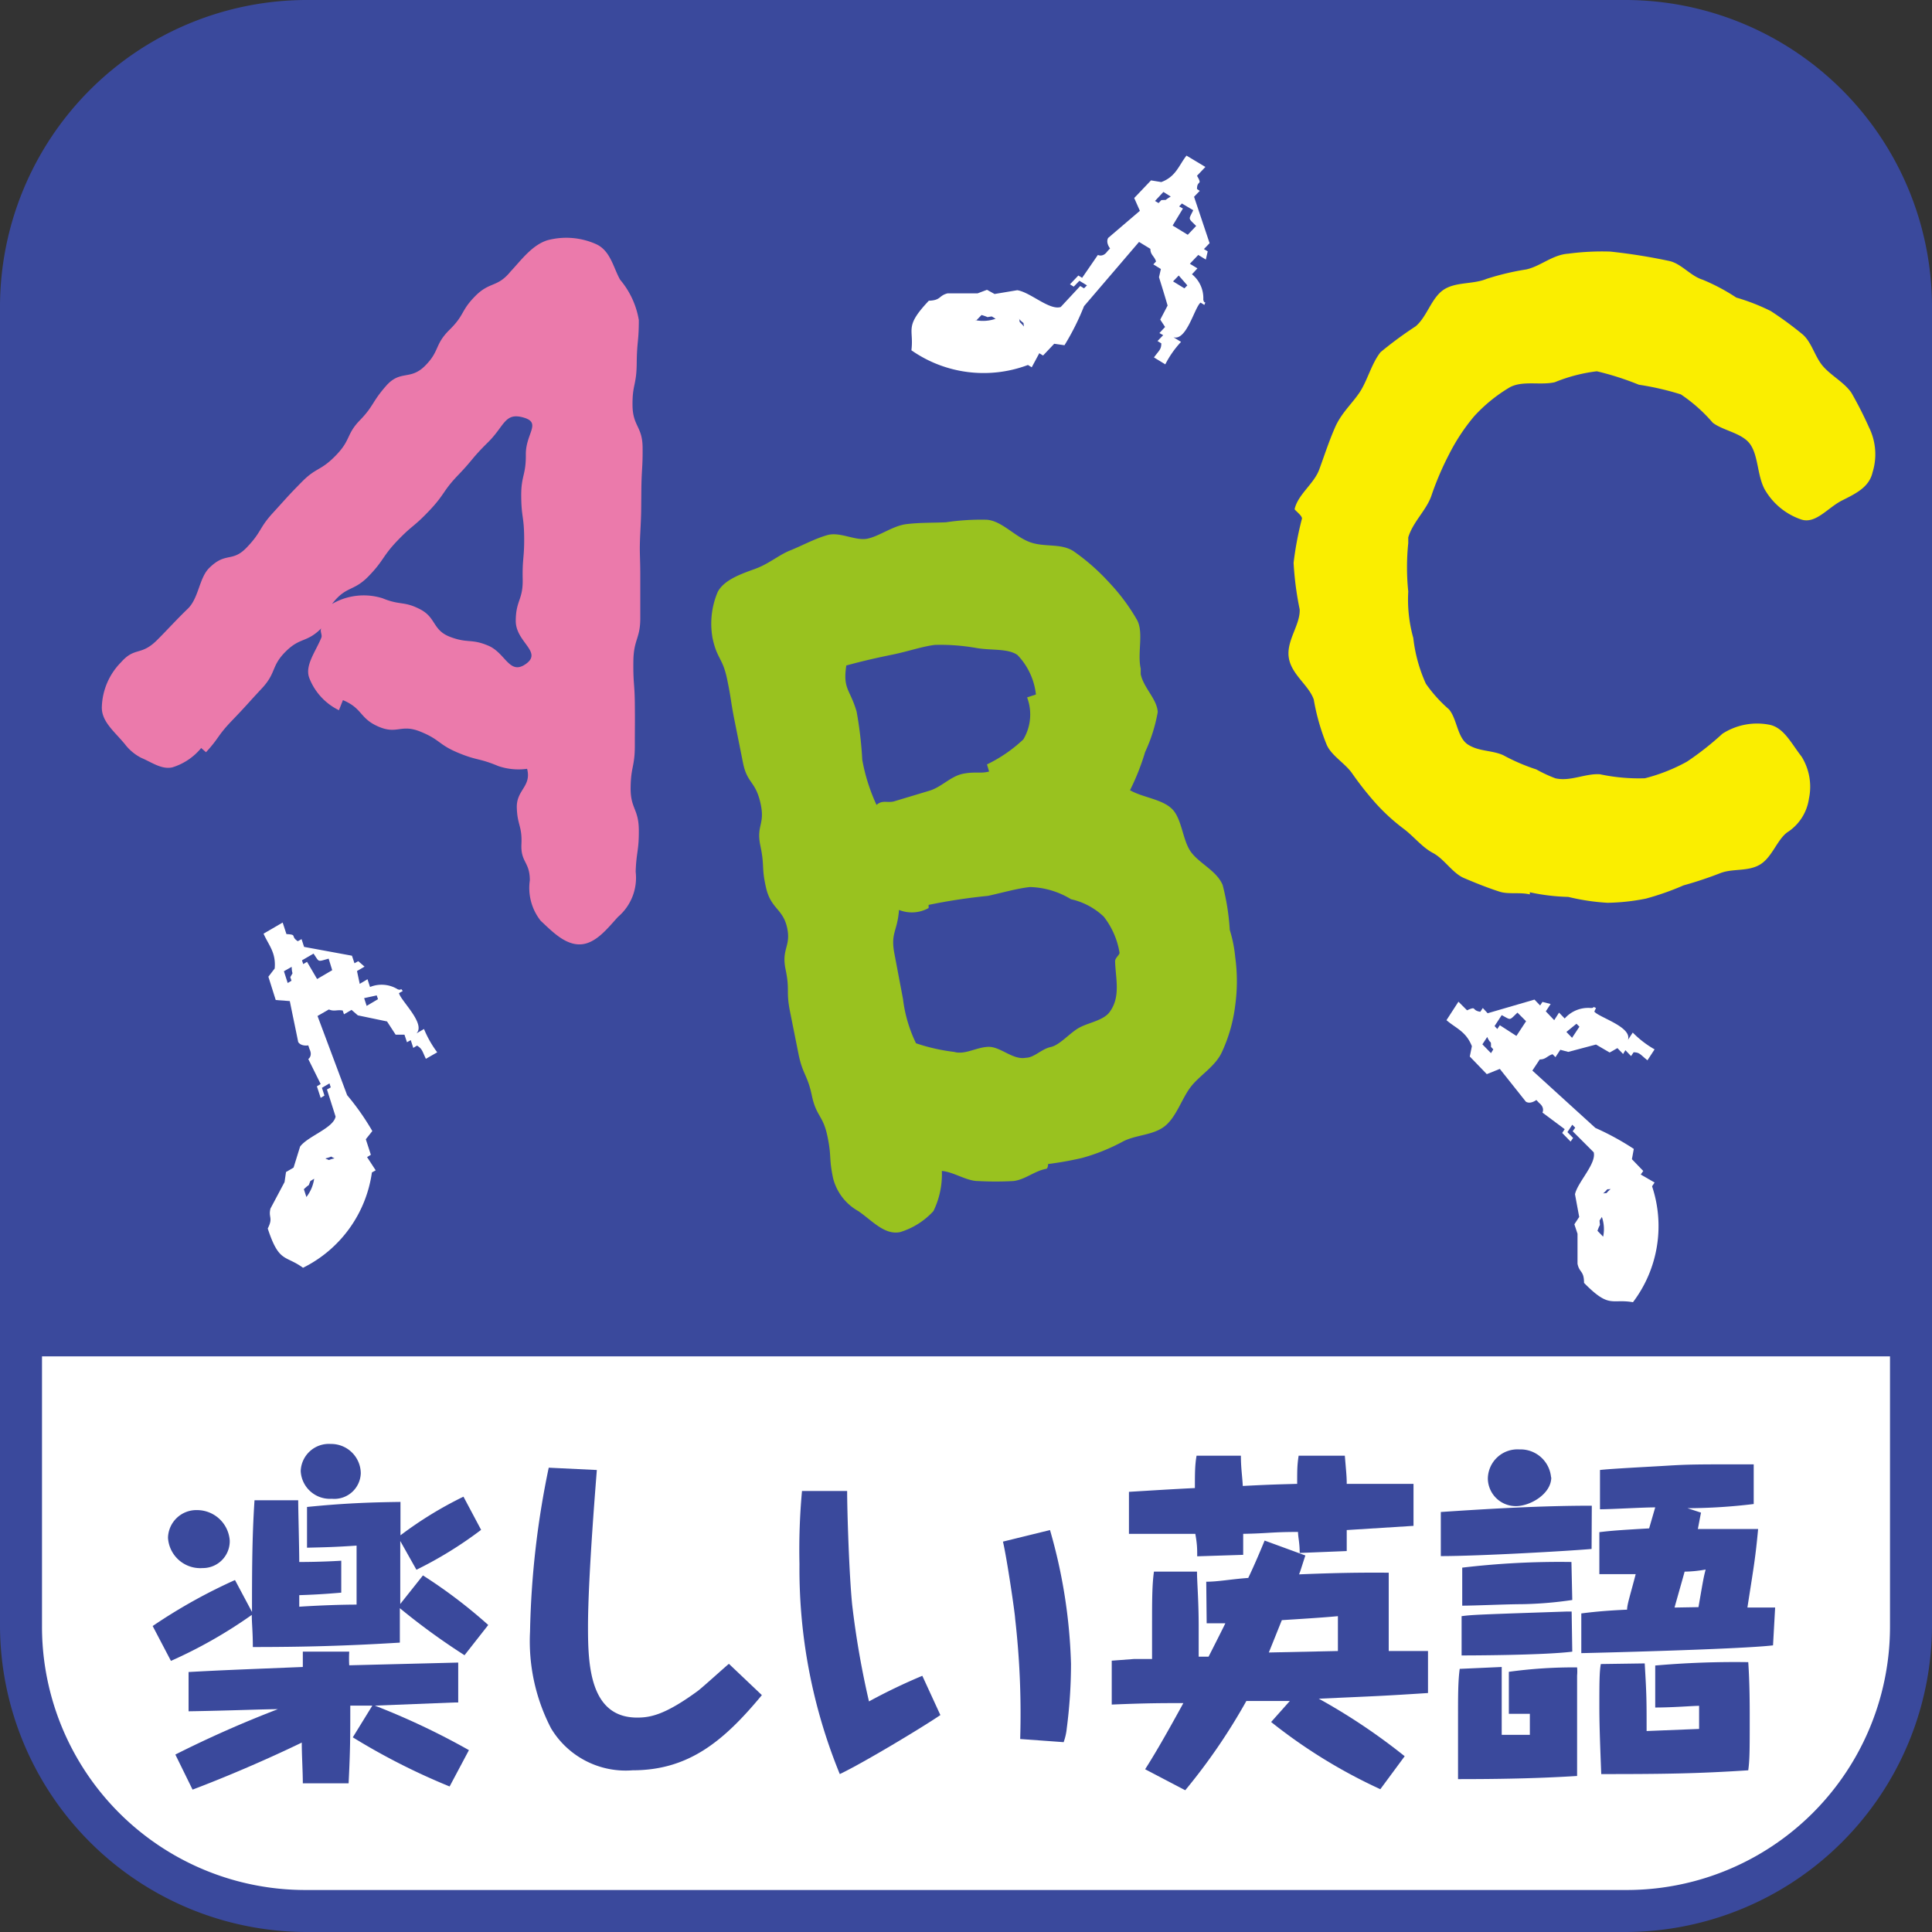 <svg xmlns="http://www.w3.org/2000/svg" viewBox="0 0 92 92"><rect x="0" y="0" width="92" height="92" fill="#333333" stroke="none"/><defs><style>.cls-1{fill:#3a499c;}.cls-2,.cls-6{fill:#fff;}.cls-3{fill:#eb7aab;}.cls-4{fill:#99c21f;}.cls-4,.cls-6{fill-rule:evenodd;}.cls-5{fill:#faee00;}</style></defs><title>icon-event-12</title><g id="レイヤー_2" data-name="レイヤー 2"><g id="全アイコン"><path class="cls-1" d="M92,14.57A14.62,14.62,0,0,0,77.43,0H14.57A14.62,14.62,0,0,0,0,14.57V66.5H92Z"/><path class="cls-2" d="M14.57,91A13.57,13.57,0,0,1,1,77.43V63.57H91V77.43A13.57,13.57,0,0,1,77.43,91Z"/><path class="cls-1" d="M90,64.59V77.43A12.54,12.54,0,0,1,77.43,90H14.57A12.54,12.54,0,0,1,2,77.43V64.59H90m2-2H0V77.43A14.62,14.62,0,0,0,14.57,92H77.43A14.62,14.62,0,0,0,92,77.43V62.55Z"/><path class="cls-1" d="M14.2,71.44c0,.45.05,2.28.05,2.94.22,0,1,0,2-.06v1.52c-.8.07-1.37.1-2,.12v.55c1.05-.07,2.11-.1,2.73-.1,0-.42,0-.79,0-1.42s0-1,0-1.39c-1,.07-1.53.08-2.36.1V71.76c1.69-.17,2.92-.22,4.45-.24,0,.25,0,1.36,0,1.59a18.06,18.06,0,0,1,3-1.84l.84,1.58a18.83,18.83,0,0,1-3.08,1.9l-.77-1.37c0,1,0,2,0,3l1.08-1.36a24,24,0,0,1,3.11,2.36l-1.13,1.44a31.94,31.94,0,0,1-3.08-2.24c0,1.25,0,1.39,0,1.64-2.58.16-4.67.21-7,.21,0-.73-.05-1.12-.05-1.53a22.4,22.4,0,0,1-3.85,2.19l-.87-1.66a25.73,25.73,0,0,1,3.92-2.19L12,76.76c0-1.76,0-3.55.12-5.32Zm-3.26,1.92a1.28,1.28,0,0,1-1.29,1.31A1.54,1.54,0,0,1,8,73.23,1.35,1.35,0,0,1,9.4,71.91,1.56,1.56,0,0,1,10.94,73.36ZM8.35,83.55a53.16,53.16,0,0,1,4.88-2.16c-.7,0-2.34.07-4.25.1V79.62c1.67-.09,2-.1,5.44-.24,0-.21,0-.28,0-.73h2.21a5.53,5.53,0,0,0,0,.65l5.19-.13v1.9l-.17,0-3.8.15a34.61,34.61,0,0,1,4.48,2.12l-.92,1.73a31.37,31.37,0,0,1-4.61-2.34l.93-1.51-1.05,0c0,1.49,0,2.11-.08,3.7H14.42c0-.57-.05-1.32-.05-1.94-.82.4-2.88,1.36-5.2,2.24Zm8.83-13.4a1.26,1.26,0,0,1-1.38,1.22,1.39,1.39,0,0,1-1.48-1.32,1.34,1.34,0,0,1,1.43-1.29A1.41,1.41,0,0,1,17.18,70.15Z"/><path class="cls-1" d="M28.42,70c0,.08-.42,5-.42,7.47,0,1.79.08,4.32,2.34,4.32.62,0,1.32-.12,2.89-1.27.25-.19,1.26-1.11,1.48-1.29l1.57,1.49c-1.83,2.21-3.5,3.58-6.16,3.58a4.14,4.14,0,0,1-3.88-2,9,9,0,0,1-1-4.61,41.81,41.81,0,0,1,.89-7.8Z"/><path class="cls-1" d="M40.34,71c0,.89.09,3.93.24,5.42a41.62,41.62,0,0,0,.8,4.6,27.33,27.33,0,0,1,2.54-1.22l.86,1.87c-.91.62-3.73,2.31-4.79,2.81a25.78,25.78,0,0,1-1.92-10A30.71,30.71,0,0,1,38.19,71ZM50,72.86A25.31,25.31,0,0,1,51,79.23a23.76,23.76,0,0,1-.2,3.06,2.78,2.78,0,0,1-.15.67l-2.07-.15a39.65,39.65,0,0,0-.24-5.73c0-.19-.38-2.81-.58-3.67Z"/><path class="cls-1" d="M57.44,75.32c.57,0,1.17-.12,2-.18.25-.52.53-1.17.78-1.78l1.94.71c-.22.67-.22.7-.3.9,2.39-.1,3.53-.08,4.27-.08,0,.41,0,1.12,0,2.1s0,1.34,0,1.63H68v2c-2.16.14-2.31.14-5.2.27a28.89,28.89,0,0,1,4.09,2.74L65.73,85.2A25.18,25.18,0,0,1,60.53,82l.89-1L59.35,81a28.24,28.24,0,0,1-2.91,4.25l-1.91-1c.32-.5.82-1.32,1.82-3.15-1,0-1.75,0-3.41.07l0-2.09L54,79l.86,0c0-.53,0-1.08,0-1.64,0-1.08,0-1.89.09-2.52H57c0,.5.08,1.35.08,2.61,0,.75,0,1.19,0,1.44l.47,0c.13-.25.73-1.44.8-1.59h-.89Zm1.65-6c0,.59.07,1,.09,1.44,1.39-.07,1.55-.07,2.59-.1,0-.64,0-.89.07-1.34l2.2,0c.07.85.09,1,.09,1.34l3.18,0v2l-3.18.2c0,.3,0,.5,0,1l-2.24.09c0-.49-.07-.69-.08-1-1.27,0-1.41.07-2.61.09,0,.3,0,.5,0,1l-2.19.07c0-.36,0-.57-.09-1.07-.72,0-1.17,0-3.16,0v-2c1-.06,2.09-.13,3.14-.18,0-.67,0-1.1.08-1.54Zm4.62,9.3c0-.65,0-1,0-1.66-.72.07-1.9.14-2.67.19-.17.42-.4,1-.62,1.54Z"/><path class="cls-1" d="M75.79,73.76c-1,.09-5.3.34-7.18.34V72c2.39-.16,4.79-.3,7.19-.3Zm-4.28,5.62c0,.24,0,.39,0,1.74v1.49l1.34,0c0-.15,0-.89,0-1l-1,0v-2a22.58,22.58,0,0,1,3.25-.21,2.15,2.15,0,0,1,0,.39c0,.85,0,4.13,0,4.78-1.89.12-3.78.15-5.67.15,0-.47,0-2.51,0-2.92,0-1.06,0-1.74.08-2.33Zm3.36-.73c-1.41.18-5.22.18-5.27.18l0-1.87c.53-.07.88-.08,5-.22h.24Zm0-2.46a18.33,18.33,0,0,1-2.43.2c-.67,0-2.2.07-2.81.07l0-1.81a39.21,39.21,0,0,1,5.2-.27Zm-1-5.84c0,.79-1,1.37-1.68,1.37a1.33,1.33,0,0,1-1.34-1.3,1.41,1.41,0,0,1,1.5-1.4A1.46,1.46,0,0,1,73.86,70.35Zm10.56,8c-1.56.19-8.93.37-9.13.37l0-1.89c.47-.06,1.07-.13,2.18-.18,0-.25.16-.72.41-1.69-.68,0-1.5,0-1.73,0l0-2c.57-.07,1-.1,2.37-.18l.29-1c-.62,0-2.06.09-2.63.09V70c.46-.06,2.47-.16,3.11-.2,1.13-.07,1.42-.07,4.21-.07l0,1.89a26.93,26.93,0,0,1-3.15.2l.64.21c-.09.46-.1.53-.15.78,1.47,0,2.16,0,2.87,0-.13,1.39-.2,1.75-.51,3.74l1.32,0Zm-6.11.86c.09,1.54.09,1.7.09,3.22l2.5-.1c0-.16,0-1,0-1.1-.3,0-1.24.08-2.09.08l0-2a43.41,43.41,0,0,1,4.43-.16c.07,1,.07,2.12.07,2.64,0,1.52,0,2-.07,2.51-2.44.16-4.05.18-7,.18-.07-1.79-.09-2.47-.09-3.24,0-1,0-1.64.07-2Zm2.56-2.68c.24-1.39.24-1.39.34-1.79a5.92,5.92,0,0,1-1,.1c-.08.3-.43,1.52-.48,1.71Z"/><path class="cls-3" d="M29.43,43.66c-.48.52-1.05,1.28-1.79,1.31s-1.36-.63-1.89-1.12a2.52,2.52,0,0,1-.52-1.93c0-.89-.44-.85-.4-1.72s-.2-.91-.22-1.75.71-1,.49-1.84a3,3,0,0,1-1.37-.13c-.93-.39-1-.25-1.93-.64s-.84-.62-1.78-1-1.1.15-2-.24-.75-.87-1.69-1.26l-.19.48a2.85,2.85,0,0,1-1.41-1.53c-.23-.59.3-1.26.57-1.92.06-.14-.08-.31,0-.45-.7.7-1,.41-1.7,1.11s-.43,1-1.13,1.75-.68.76-1.41,1.52-.59.8-1.25,1.52l-.23-.2a2.86,2.86,0,0,1-1.37.92c-.51.12-1-.25-1.48-.45a2.28,2.28,0,0,1-.78-.65c-.49-.6-1.13-1.08-1.1-1.79a3.16,3.16,0,0,1,.91-2.11c.68-.77.95-.27,1.76-1.1.43-.43.9-.95,1.42-1.45s.54-1.44,1-1.92c.81-.82,1.1-.26,1.81-1s.58-.92,1.24-1.64.68-.77,1.38-1.48.89-.51,1.62-1.26.49-1,1.15-1.68.57-.87,1.25-1.64,1.14-.24,1.85-.95.44-1,1.17-1.72.52-.89,1.22-1.6,1.05-.39,1.69-1.18c.45-.47,1-1.25,1.75-1.48a3.48,3.48,0,0,1,2.28.17c.72.3.85,1.13,1.18,1.71a4,4,0,0,1,.89,1.92c0,1.05-.09,1-.1,2.06s-.21,1-.2,2,.47,1,.48,2-.05,1-.06,2.08,0,1-.05,2,0,1,0,2.05l0,2c0,1-.32,1-.33,2.08s.06,1,.07,2,0,1,0,2-.19,1-.2,2,.38,1,.39,2-.12,1.06-.15,2A2.45,2.45,0,0,1,29.43,43.66ZM24.56,29.58c0-1,.35-1,.33-2s.08-1,.07-2-.13-.94-.14-1.94.23-1,.22-2,.77-1.51-.12-1.76-.89.4-1.68,1.18-.7.81-1.43,1.57-.62.9-1.37,1.69-.79.67-1.51,1.42-.65.95-1.38,1.7-1.06.44-1.74,1.32a3,3,0,0,1,2.41-.27c.85.35,1,.12,1.78.52s.59,1,1.44,1.32,1,.07,1.82.42,1,1.43,1.79.86S24.57,30.58,24.56,29.58Z"/><path class="cls-4" d="M58.56,44.28a6.37,6.37,0,0,1,.26,1.3,8.38,8.38,0,0,1,0,2.29,7.39,7.39,0,0,1-.63,2.22c-.31.69-1.06,1.11-1.49,1.67s-.69,1.45-1.25,1.88-1.4.4-2,.73a9.28,9.28,0,0,1-1.92.77,16.26,16.26,0,0,1-1.62.29s0,.22-.1.23c-.57.11-1,.52-1.56.58a15.64,15.64,0,0,1-1.68,0c-.55,0-1.17-.44-1.72-.48a4,4,0,0,1-.4,1.91,3.56,3.56,0,0,1-1.58,1c-.75.16-1.34-.55-2-1a2.49,2.49,0,0,1-1.2-1.57c-.21-1-.06-1-.27-2s-.53-.93-.74-1.93-.44-1-.64-2l-.4-2c-.2-1,0-1-.21-2s.27-1.1.07-2-.77-.89-1-1.89-.06-1-.27-2,.24-1,0-2.05-.63-.91-.83-1.91l-.4-2c-.2-1-.15-1-.36-2s-.48-.94-.69-1.94a3.87,3.87,0,0,1,.25-2.2c.32-.59,1.15-.86,1.8-1.1s1.1-.65,1.65-.87,1.17-.56,1.77-.73,1.34.29,1.91.17,1.21-.61,1.84-.69,1.27-.06,1.9-.09A11.23,11.23,0,0,1,47,24.75c.7.06,1.29.77,2,1.05s1.49.05,2.11.44a10.07,10.07,0,0,1,1.69,1.48,9.48,9.48,0,0,1,1.35,1.81c.32.61,0,1.57.17,2.31,0,.05,0,.16,0,.26.13.65.78,1.19.81,1.81a7.65,7.65,0,0,1-.6,1.9,11.29,11.29,0,0,1-.72,1.82c.61.35,1.52.42,2,.89s.5,1.51.91,2.06,1.22.89,1.5,1.56A11.05,11.05,0,0,1,58.56,44.28Zm-6-.63A3.31,3.31,0,0,0,51,42.82a3.94,3.94,0,0,0-1.95-.58c-.58.06-1.28.26-2,.42a27.13,27.13,0,0,0-2.83.43l0,.15a1.64,1.64,0,0,1-1.41.09c-.08,1.06-.42,1.08-.21,2.13L43,47.57a6.64,6.64,0,0,0,.62,2.11,9,9,0,0,0,1.81.41c.53.15,1.05-.22,1.63-.24s1.17.64,1.79.52c.39,0,.75-.42,1.18-.51s.9-.66,1.34-.91,1.12-.34,1.44-.72c.58-.74.31-1.63.29-2.46,0-.16.23-.31.21-.41A3.78,3.78,0,0,0,52.56,43.65ZM48.45,31.19c-.46-.32-1.23-.21-1.94-.33a9.78,9.78,0,0,0-2-.15c-.62.08-1.27.31-2,.46s-1.37.29-2.21.52c-.17,1.13.17,1.11.49,2.19a18.12,18.12,0,0,1,.27,2.3,8.81,8.81,0,0,0,.68,2.15c.3-.27.54-.06.9-.19l1.63-.49c.56-.17,1-.68,1.57-.8s.83,0,1.26-.11L47,36.4a6.89,6.89,0,0,0,1.73-1.19,2.31,2.31,0,0,0,.18-2l.42-.14A3.22,3.22,0,0,0,48.45,31.19Z"/><path class="cls-5" d="M85.1,39.64c-.48.36-.72,1.19-1.29,1.53s-1.28.18-1.87.4a18.36,18.36,0,0,1-1.77.59,13,13,0,0,1-1.79.63,10.05,10.05,0,0,1-1.83.2,10.45,10.45,0,0,1-1.87-.28,9.72,9.72,0,0,1-1.83-.22l0,.1c-.47-.11-1,0-1.41-.12-.6-.19-1.19-.43-1.73-.66s-.94-.91-1.47-1.19-.91-.79-1.42-1.17a9.28,9.28,0,0,1-1.31-1.2,15.18,15.18,0,0,1-1.12-1.42c-.34-.49-1-.85-1.22-1.38a10.29,10.29,0,0,1-.61-2.14c-.24-.69-1.07-1.19-1.19-2s.55-1.55.52-2.29a14.81,14.81,0,0,1-.29-2.22A15.46,15.46,0,0,1,62,24.69c0-.15-.36-.4-.35-.45.16-.7.92-1.2,1.17-1.88s.45-1.31.75-2,.8-1.12,1.17-1.67.57-1.38,1-1.92a18.41,18.41,0,0,1,1.67-1.23c.54-.45.75-1.35,1.33-1.74s1.4-.25,2.05-.52a12.36,12.36,0,0,1,1.89-.45c.68-.15,1.25-.7,2-.75a12.2,12.2,0,0,1,2-.1,27.22,27.22,0,0,1,2.82.45c.57.13,1,.71,1.58.89a9.37,9.37,0,0,1,1.6.85,9.8,9.8,0,0,1,1.64.64,16.79,16.79,0,0,1,1.49,1.09c.46.37.6,1.08,1,1.54s1,.76,1.35,1.26A18.49,18.49,0,0,1,89,20.35l0,0a2.89,2.89,0,0,1,.17,2.14c-.16.7-.77,1-1.45,1.34s-1.25,1.13-1.94.91a3.18,3.18,0,0,1-1.76-1.46c-.34-.66-.29-1.54-.66-2.1s-1.29-.66-1.8-1.05a7.54,7.54,0,0,0-1.52-1.35,13.4,13.4,0,0,0-2-.46,13.58,13.58,0,0,0-2-.64,7.72,7.72,0,0,0-2,.52c-.68.16-1.52-.09-2.14.24a7.41,7.41,0,0,0-1.7,1.38A9.39,9.39,0,0,0,69,21.64a14.15,14.15,0,0,0-.85,2c-.25.68-.87,1.22-1.09,1.95,0,.1,0,.22,0,.27a11.21,11.21,0,0,0,0,2.31,6.76,6.76,0,0,0,.24,2.21,7.18,7.18,0,0,0,.6,2.18A6.67,6.67,0,0,0,69,33.78c.39.46.39,1.35.91,1.68s1.13.26,1.67.5a9.29,9.29,0,0,0,1.58.68,6.65,6.65,0,0,0,.9.42c.71.17,1.44-.24,2.13-.19a8.87,8.87,0,0,0,2.14.19,8.4,8.4,0,0,0,2-.79,14,14,0,0,0,1.69-1.33,3.05,3.05,0,0,1,2.28-.42c.66.16,1,.88,1.49,1.51a2.72,2.72,0,0,1,.35,2A2.29,2.29,0,0,1,85.1,39.64Z"/><path class="cls-6" d="M77.75,49.17l-.23.35c.21-.62-1.38-1.07-1.6-1.35L76,48c-.24-.11,0,0-.25,0a1.49,1.49,0,0,0-1.24.5l-.27-.28-.23.36-.4-.42.23-.35-.39-.1-.11.17-.27-.28-2.23.65L70.61,48l-.12.18c-.44-.07-.14-.29-.63-.07l-.41-.41-.57.88c.45.39.93.53,1.21,1.24l-.1.49.81.84.62-.25,1.24,1.56c.22.14.5-.08.5-.08l.13.14c.29.23.16.46.16.46l1.06.79-.12.18.4.41.12-.17-.27-.28.23-.35.14.14-.12.17,1,1c.14.54-.77,1.43-.89,2l.2,1.08-.23.35.15.45,0,1.43c.09.44.31.32.31.91,1.22,1.24,1.29.74,2.33.92a6,6,0,0,0,.91-5.52l.12-.18-.66-.38.12-.17-.54-.56.09-.49a12.81,12.81,0,0,0-1.83-1l-3-2.73.35-.53c.29,0,.34-.16.61-.25l.14.14.23-.35.38.1L76,49.74l.65.38.37-.21.27.28.11-.18.27.28.12-.18c.29,0,.32.11.66.38l.34-.52A4.74,4.74,0,0,1,77.75,49.17Zm-1.41,9.72-.27-.28c.15-.43.12-.13.1-.49l.11-.17A1.76,1.76,0,0,1,76.34,58.89Zm0-2.06c.31-.27.08-.17.36-.21C76.39,56.88,76.62,56.79,76.34,56.83Zm-5.36-7,.13.14-.11.18-.41-.42.23-.35C71,49.78,71,49.49,71,49.85Zm1.69-1.2-.46.7-.79-.51L71.3,49l-.13-.14.34-.52c.46.24.34.27.75-.12Zm2.54.26-.35.53-.27-.28.48-.39Z"/><path class="cls-6" d="M56.24,16.28l-.36-.22c.63.18,1-1.42,1.29-1.65l.18.11c.1-.24,0,0-.05-.25a1.46,1.46,0,0,0-.54-1.21l.26-.28-.36-.22.4-.42.36.22.09-.39-.18-.11.27-.28-.74-2.21.27-.28L57,9c0-.44.28-.15,0-.63l.4-.42-.9-.54c-.37.47-.5,1-1.2,1.26l-.49-.08-.8.84.27.61-1.51,1.29c-.13.23.09.5.09.5l-.13.14c-.21.3-.45.17-.45.17l-.75,1.09-.18-.11-.4.42.18.11.27-.28.36.22-.14.14-.18-.11-.93,1c-.54.17-1.45-.71-2.07-.8L47.36,14,47,13.8l-.45.17-1.43,0c-.43.11-.3.33-.89.35-1.19,1.26-.7,1.32-.83,2.36a6,6,0,0,0,5.55.7l.18.11.36-.67.18.11.53-.56.49.07a12,12,0,0,0,.93-1.86l2.62-3.06.54.33c0,.29.18.33.27.6l-.13.14.36.22-.09.39c.14.45.28.9.41,1.35l-.35.67.23.35-.27.29.18.1-.27.28.18.11c0,.29-.1.33-.35.67l.54.33A4.65,4.65,0,0,1,56.24,16.28Zm-9.77-1,.27-.28c.44.13.14.11.49.07l.18.11A1.85,1.85,0,0,1,46.47,15.25Zm2.06-.09c.28.3.18.08.23.36C48.48,15.22,48.59,15.45,48.53,15.16ZM55.3,9.53l-.13.14L55,9.57l.4-.43.35.22C55.37,9.58,55.65,9.5,55.3,9.53Zm1.26,1.65-.72-.44.49-.81-.18-.1.13-.14.54.32c-.22.47-.26.35.14.75Zm-.16,2.55-.54-.33.27-.28.41.47Z"/><path class="cls-6" d="M20.19,49l-.36.21c.46-.46-.76-1.57-.83-1.92l.18-.1c-.16-.2,0,0-.24-.08A1.46,1.46,0,0,0,17.62,47l-.12-.37-.37.22L17,46.24l.36-.21-.3-.26-.18.1-.12-.36-2.28-.42-.12-.37-.18.1c-.37-.25,0-.31-.54-.34l-.18-.55-.91.53c.24.55.6.89.53,1.66l-.3.39.35,1.11.67.05c.13.65.27,1.3.4,1.95.14.22.48.16.48.16l.06.18c.16.33-.06.47-.06.47l.59,1.19-.18.11.18.55.18-.11-.12-.37.36-.21.06.19-.18.1.41,1.29c-.1.55-1.32.93-1.69,1.43l-.31,1-.36.21-.07.48-.67,1.26c-.11.44.14.42-.13.95.54,1.65.83,1.25,1.68,1.87a6,6,0,0,0,3.28-4.54l.18-.1-.41-.63.18-.11-.24-.74.31-.39a12,12,0,0,0-1.2-1.71l-1.41-3.77.54-.31c.27.11.38,0,.66.05l.06.18.36-.21.3.26,1.39.29.41.63.42,0,.12.36.18-.1.12.37.18-.11c.25.16.24.25.42.63l.54-.31A5.06,5.06,0,0,1,20.19,49ZM14.59,57l-.12-.37c.33-.32.17-.06.31-.39l.18-.11A1.82,1.82,0,0,1,14.59,57Zm.92-1.84c.4-.1.15-.12.42,0C15.53,55.25,15.78,55.27,15.51,55.18Zm-1.69-8.64.06.18-.18.11-.18-.56.37-.21C13.9,46.49,14,46.21,13.82,46.54Zm2-.32-.72.42-.48-.82-.18.11-.06-.18.55-.32c.29.42.17.39.72.24ZM18,47.58l-.54.32-.12-.37.6-.13Z"/></g></g></svg>